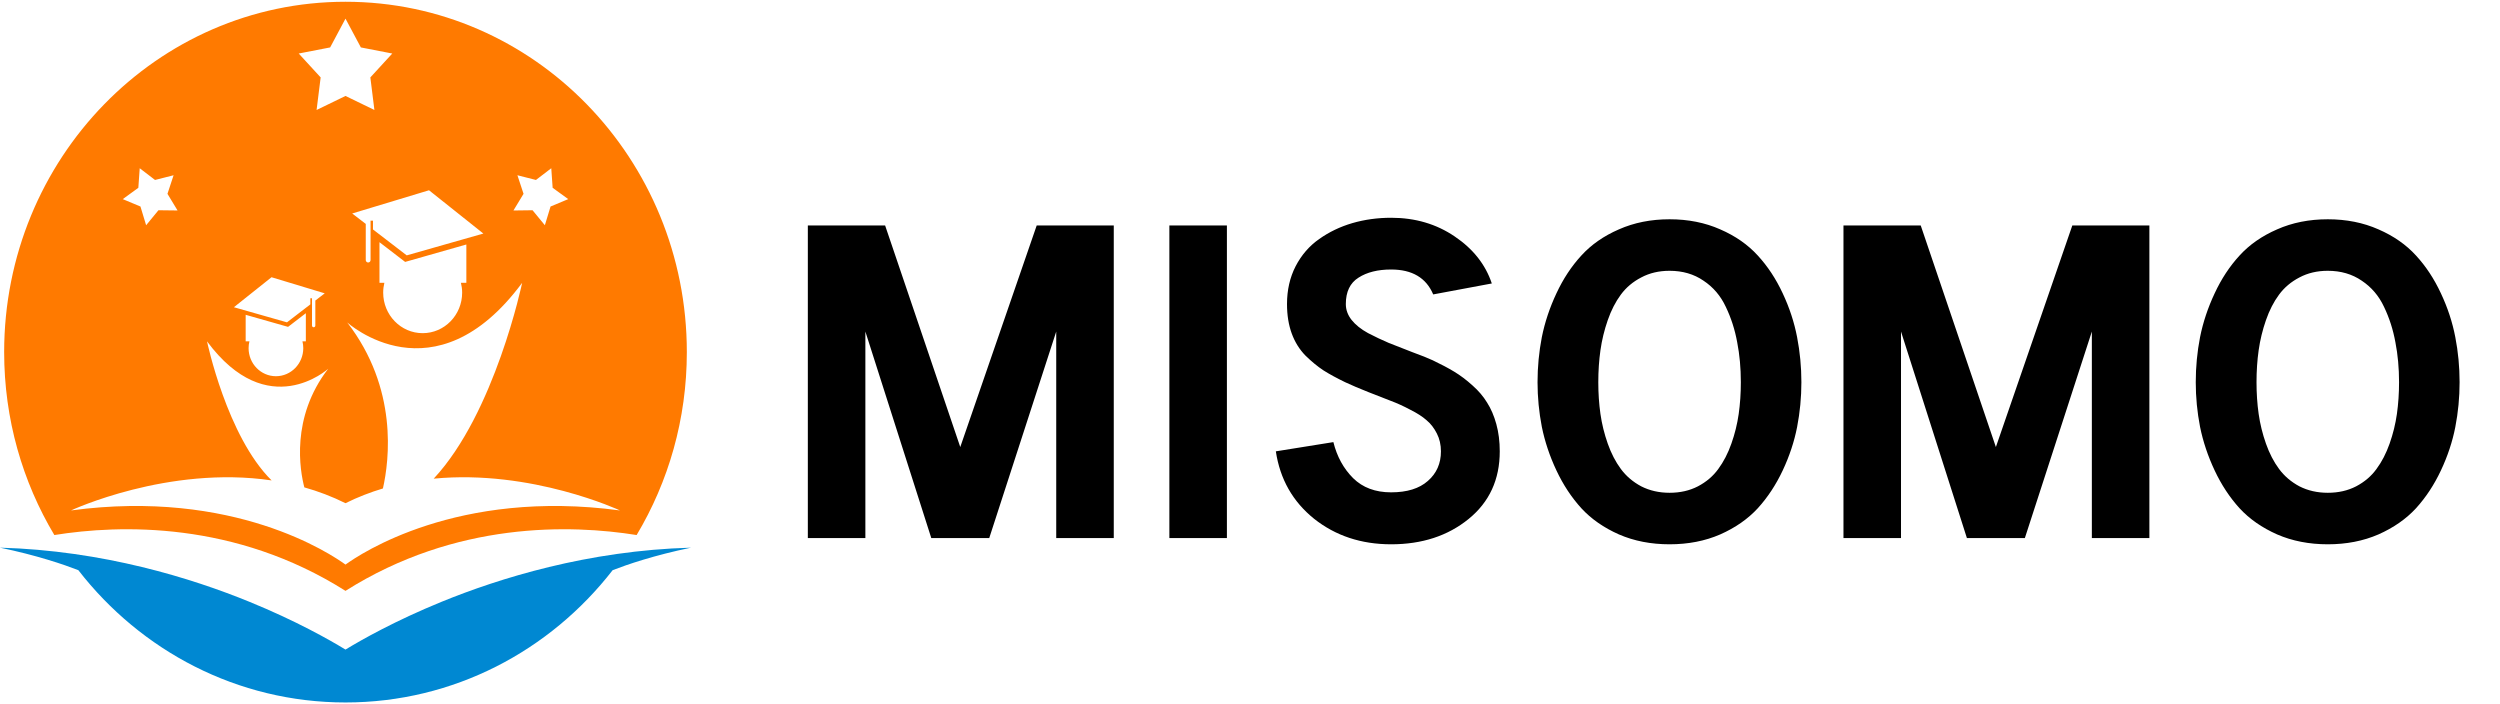 <svg width="142" height="40" viewBox="0 0 142 40" fill="none" xmlns="http://www.w3.org/2000/svg">
<path d="M19.624 33.561C25.902 29.592 32.44 29.794 36.161 30.39C37.969 27.365 39.012 23.808 39.012 20C39.012 9.009 30.332 0.1 19.624 0.1C8.916 0.1 0.236 9.009 0.236 20C0.236 23.808 1.279 27.365 3.087 30.39C6.808 29.794 13.347 29.592 19.624 33.561ZM29.389 9.954L30.442 10.222L31.312 9.556L31.39 10.667L32.276 11.31L31.271 11.73L30.948 12.794L30.249 11.942L29.163 11.956L29.737 11.009L29.389 9.954ZM27.455 13.266L23.102 14.505L21.185 13.033V12.534H21.048V14.77C21.048 14.848 20.987 14.91 20.912 14.91C20.836 14.91 20.775 14.848 20.775 14.77V12.718L20.005 12.126L24.368 10.807L27.455 13.266ZM26.25 16.622C26.25 17.893 25.246 18.924 24.007 18.924C22.769 18.924 21.765 17.893 21.765 16.622C21.765 16.429 21.789 16.242 21.832 16.064H21.554V13.757L23.012 14.877L26.489 13.887V16.064H26.18C26.224 16.243 26.25 16.429 26.25 16.622ZM18.752 2.694L19.624 1.059L20.497 2.694L22.281 3.04L21.036 4.397L21.266 6.247L19.624 5.45L17.982 6.247L18.213 4.397L16.967 3.04L18.752 2.694ZM15.423 15.747L18.445 16.661L17.911 17.071V18.492C17.911 18.546 17.869 18.589 17.817 18.589C17.764 18.589 17.722 18.546 17.722 18.492V16.943H17.627V17.289L16.3 18.309L13.285 17.45L15.423 15.747ZM17.226 19.775C17.226 20.655 16.53 21.369 15.673 21.369C14.815 21.369 14.12 20.655 14.12 19.775C14.12 19.641 14.137 19.512 14.168 19.388H13.954V17.881L16.362 18.566L17.372 17.79V19.388H17.179C17.209 19.512 17.226 19.641 17.226 19.775ZM7.858 10.667L7.936 9.556L8.806 10.222L9.86 9.954L9.512 11.009L10.085 11.955L9 11.942L8.3 12.794L7.978 11.73L6.972 11.31L7.858 10.667ZM15.428 27.288C12.886 24.78 11.759 19.388 11.759 19.388C15.218 24.061 18.641 20.946 18.641 20.946C16.494 23.724 17.043 26.752 17.286 27.683C18.073 27.905 18.856 28.199 19.624 28.581C20.323 28.234 21.035 27.959 21.75 27.745C22.114 26.134 22.621 22.064 19.721 18.313C19.721 18.313 24.664 22.811 29.658 16.064C29.658 16.064 28.112 23.461 24.634 27.188C30.195 26.65 35.215 28.993 35.215 28.993C25.966 27.747 20.453 31.47 19.624 32.068C18.795 31.47 13.282 27.747 4.033 28.993C4.033 28.993 9.553 26.417 15.428 27.288Z" fill="#FF7A00"/>
<path d="M39.248 31.107C33.389 31.268 28.341 32.849 25.071 34.186C22.447 35.259 20.554 36.329 19.624 36.896C18.694 36.329 16.802 35.259 14.177 34.186C10.907 32.849 5.859 31.268 5.03023e-05 31.107C2.095 31.541 3.623 32.065 4.449 32.385C8.001 36.964 13.478 39.9 19.624 39.9C25.77 39.9 31.247 36.964 34.799 32.385C35.625 32.065 37.153 31.541 39.248 31.107Z" fill="#0088D2"/>
<path d="M45.885 30.562V12.808H50.275L54.543 25.392L58.884 12.808H63.262V30.562H59.994V18.832L56.189 30.562H52.897L49.153 18.832V30.562H45.885ZM66.42 30.562V12.808H69.688V30.562H66.42ZM72.468 25.636L75.736 25.112C75.939 25.933 76.313 26.616 76.858 27.16C77.403 27.697 78.122 27.965 79.016 27.965C79.918 27.965 80.614 27.75 81.101 27.319C81.597 26.888 81.845 26.327 81.845 25.636C81.845 25.262 81.768 24.925 81.614 24.624C81.459 24.315 81.264 24.063 81.028 23.868C80.8 23.665 80.492 23.466 80.101 23.271C79.719 23.067 79.353 22.901 79.004 22.771C78.662 22.641 78.236 22.474 77.724 22.271C77.212 22.067 76.772 21.881 76.407 21.71C75.919 21.474 75.508 21.25 75.175 21.039C74.842 20.82 74.5 20.539 74.151 20.198C73.809 19.848 73.549 19.43 73.37 18.942C73.192 18.454 73.102 17.897 73.102 17.271C73.102 16.474 73.265 15.759 73.59 15.125C73.923 14.483 74.37 13.967 74.931 13.576C75.492 13.178 76.118 12.877 76.809 12.674C77.508 12.471 78.244 12.369 79.016 12.369C80.382 12.369 81.585 12.723 82.626 13.43C83.674 14.137 84.377 15.027 84.735 16.101L81.406 16.723C81.008 15.78 80.211 15.308 79.016 15.308C78.26 15.308 77.642 15.462 77.163 15.771C76.683 16.072 76.443 16.572 76.443 17.271C76.443 17.596 76.553 17.897 76.772 18.174C76.992 18.45 77.301 18.698 77.699 18.917C78.106 19.129 78.5 19.316 78.882 19.478C79.272 19.633 79.719 19.808 80.223 20.003C80.736 20.19 81.122 20.344 81.382 20.466C81.845 20.686 82.252 20.901 82.601 21.112C82.951 21.324 83.296 21.584 83.638 21.893C83.979 22.193 84.255 22.519 84.467 22.868C84.686 23.21 84.861 23.616 84.991 24.088C85.121 24.559 85.186 25.075 85.186 25.636C85.186 27.238 84.597 28.518 83.418 29.477C82.239 30.436 80.772 30.916 79.016 30.916C77.317 30.916 75.858 30.432 74.639 29.465C73.427 28.489 72.704 27.213 72.468 25.636ZM98.88 21.71C98.88 20.905 98.811 20.149 98.673 19.442C98.543 18.726 98.327 18.056 98.026 17.43C97.734 16.804 97.311 16.308 96.758 15.942C96.214 15.568 95.571 15.381 94.832 15.381C94.23 15.381 93.694 15.507 93.222 15.759C92.751 16.003 92.364 16.328 92.064 16.735C91.763 17.141 91.515 17.625 91.32 18.186C91.125 18.747 90.987 19.316 90.905 19.893C90.824 20.47 90.783 21.076 90.783 21.71C90.783 22.336 90.824 22.937 90.905 23.514C90.987 24.084 91.125 24.644 91.32 25.197C91.515 25.75 91.763 26.23 92.064 26.636C92.364 27.043 92.751 27.372 93.222 27.624C93.702 27.868 94.238 27.99 94.832 27.99C95.433 27.99 95.97 27.868 96.441 27.624C96.921 27.372 97.307 27.043 97.6 26.636C97.9 26.23 98.148 25.75 98.343 25.197C98.538 24.644 98.677 24.084 98.758 23.514C98.839 22.937 98.88 22.336 98.88 21.71ZM87.332 21.71C87.332 20.84 87.414 19.986 87.576 19.149C87.747 18.304 88.023 17.474 88.405 16.662C88.787 15.84 89.259 15.125 89.82 14.515C90.381 13.898 91.092 13.402 91.954 13.028C92.816 12.646 93.775 12.455 94.832 12.455C95.888 12.455 96.848 12.646 97.709 13.028C98.571 13.402 99.282 13.898 99.843 14.515C100.404 15.125 100.876 15.84 101.258 16.662C101.64 17.474 101.912 18.304 102.075 19.149C102.237 19.986 102.319 20.84 102.319 21.71C102.319 22.572 102.237 23.421 102.075 24.258C101.912 25.087 101.64 25.909 101.258 26.721C100.876 27.534 100.404 28.25 99.843 28.868C99.282 29.477 98.571 29.973 97.709 30.355C96.848 30.729 95.888 30.916 94.832 30.916C93.775 30.916 92.816 30.729 91.954 30.355C91.092 29.973 90.381 29.477 89.82 28.868C89.259 28.25 88.787 27.534 88.405 26.721C88.023 25.909 87.747 25.083 87.576 24.246C87.414 23.409 87.332 22.563 87.332 21.71ZM104.709 30.562V12.808H109.098L113.366 25.392L117.707 12.808H122.085V30.562H118.817V18.832L115.012 30.562H111.72L107.977 18.832V30.562H104.709ZM136.266 21.71C136.266 20.905 136.197 20.149 136.059 19.442C135.929 18.726 135.714 18.056 135.413 17.43C135.12 16.804 134.697 16.308 134.145 15.942C133.6 15.568 132.958 15.381 132.218 15.381C131.616 15.381 131.08 15.507 130.608 15.759C130.137 16.003 129.751 16.328 129.45 16.735C129.149 17.141 128.901 17.625 128.706 18.186C128.511 18.747 128.373 19.316 128.292 19.893C128.21 20.47 128.17 21.076 128.17 21.71C128.17 22.336 128.21 22.937 128.292 23.514C128.373 24.084 128.511 24.644 128.706 25.197C128.901 25.75 129.149 26.23 129.45 26.636C129.751 27.043 130.137 27.372 130.608 27.624C131.088 27.868 131.625 27.99 132.218 27.99C132.82 27.99 133.356 27.868 133.828 27.624C134.307 27.372 134.693 27.043 134.986 26.636C135.287 26.23 135.535 25.75 135.73 25.197C135.925 24.644 136.063 24.084 136.144 23.514C136.226 22.937 136.266 22.336 136.266 21.71ZM124.719 21.71C124.719 20.84 124.8 19.986 124.963 19.149C125.133 18.304 125.41 17.474 125.792 16.662C126.174 15.84 126.645 15.125 127.206 14.515C127.767 13.898 128.479 13.402 129.34 13.028C130.202 12.646 131.161 12.455 132.218 12.455C133.275 12.455 134.234 12.646 135.096 13.028C135.957 13.402 136.669 13.898 137.23 14.515C137.791 15.125 138.262 15.84 138.644 16.662C139.026 17.474 139.299 18.304 139.461 19.149C139.624 19.986 139.705 20.84 139.705 21.71C139.705 22.572 139.624 23.421 139.461 24.258C139.299 25.087 139.026 25.909 138.644 26.721C138.262 27.534 137.791 28.25 137.23 28.868C136.669 29.477 135.957 29.973 135.096 30.355C134.234 30.729 133.275 30.916 132.218 30.916C131.161 30.916 130.202 30.729 129.34 30.355C128.479 29.973 127.767 29.477 127.206 28.868C126.645 28.25 126.174 27.534 125.792 26.721C125.41 25.909 125.133 25.083 124.963 24.246C124.8 23.409 124.719 22.563 124.719 21.71Z" fill="black"/>
</svg>

